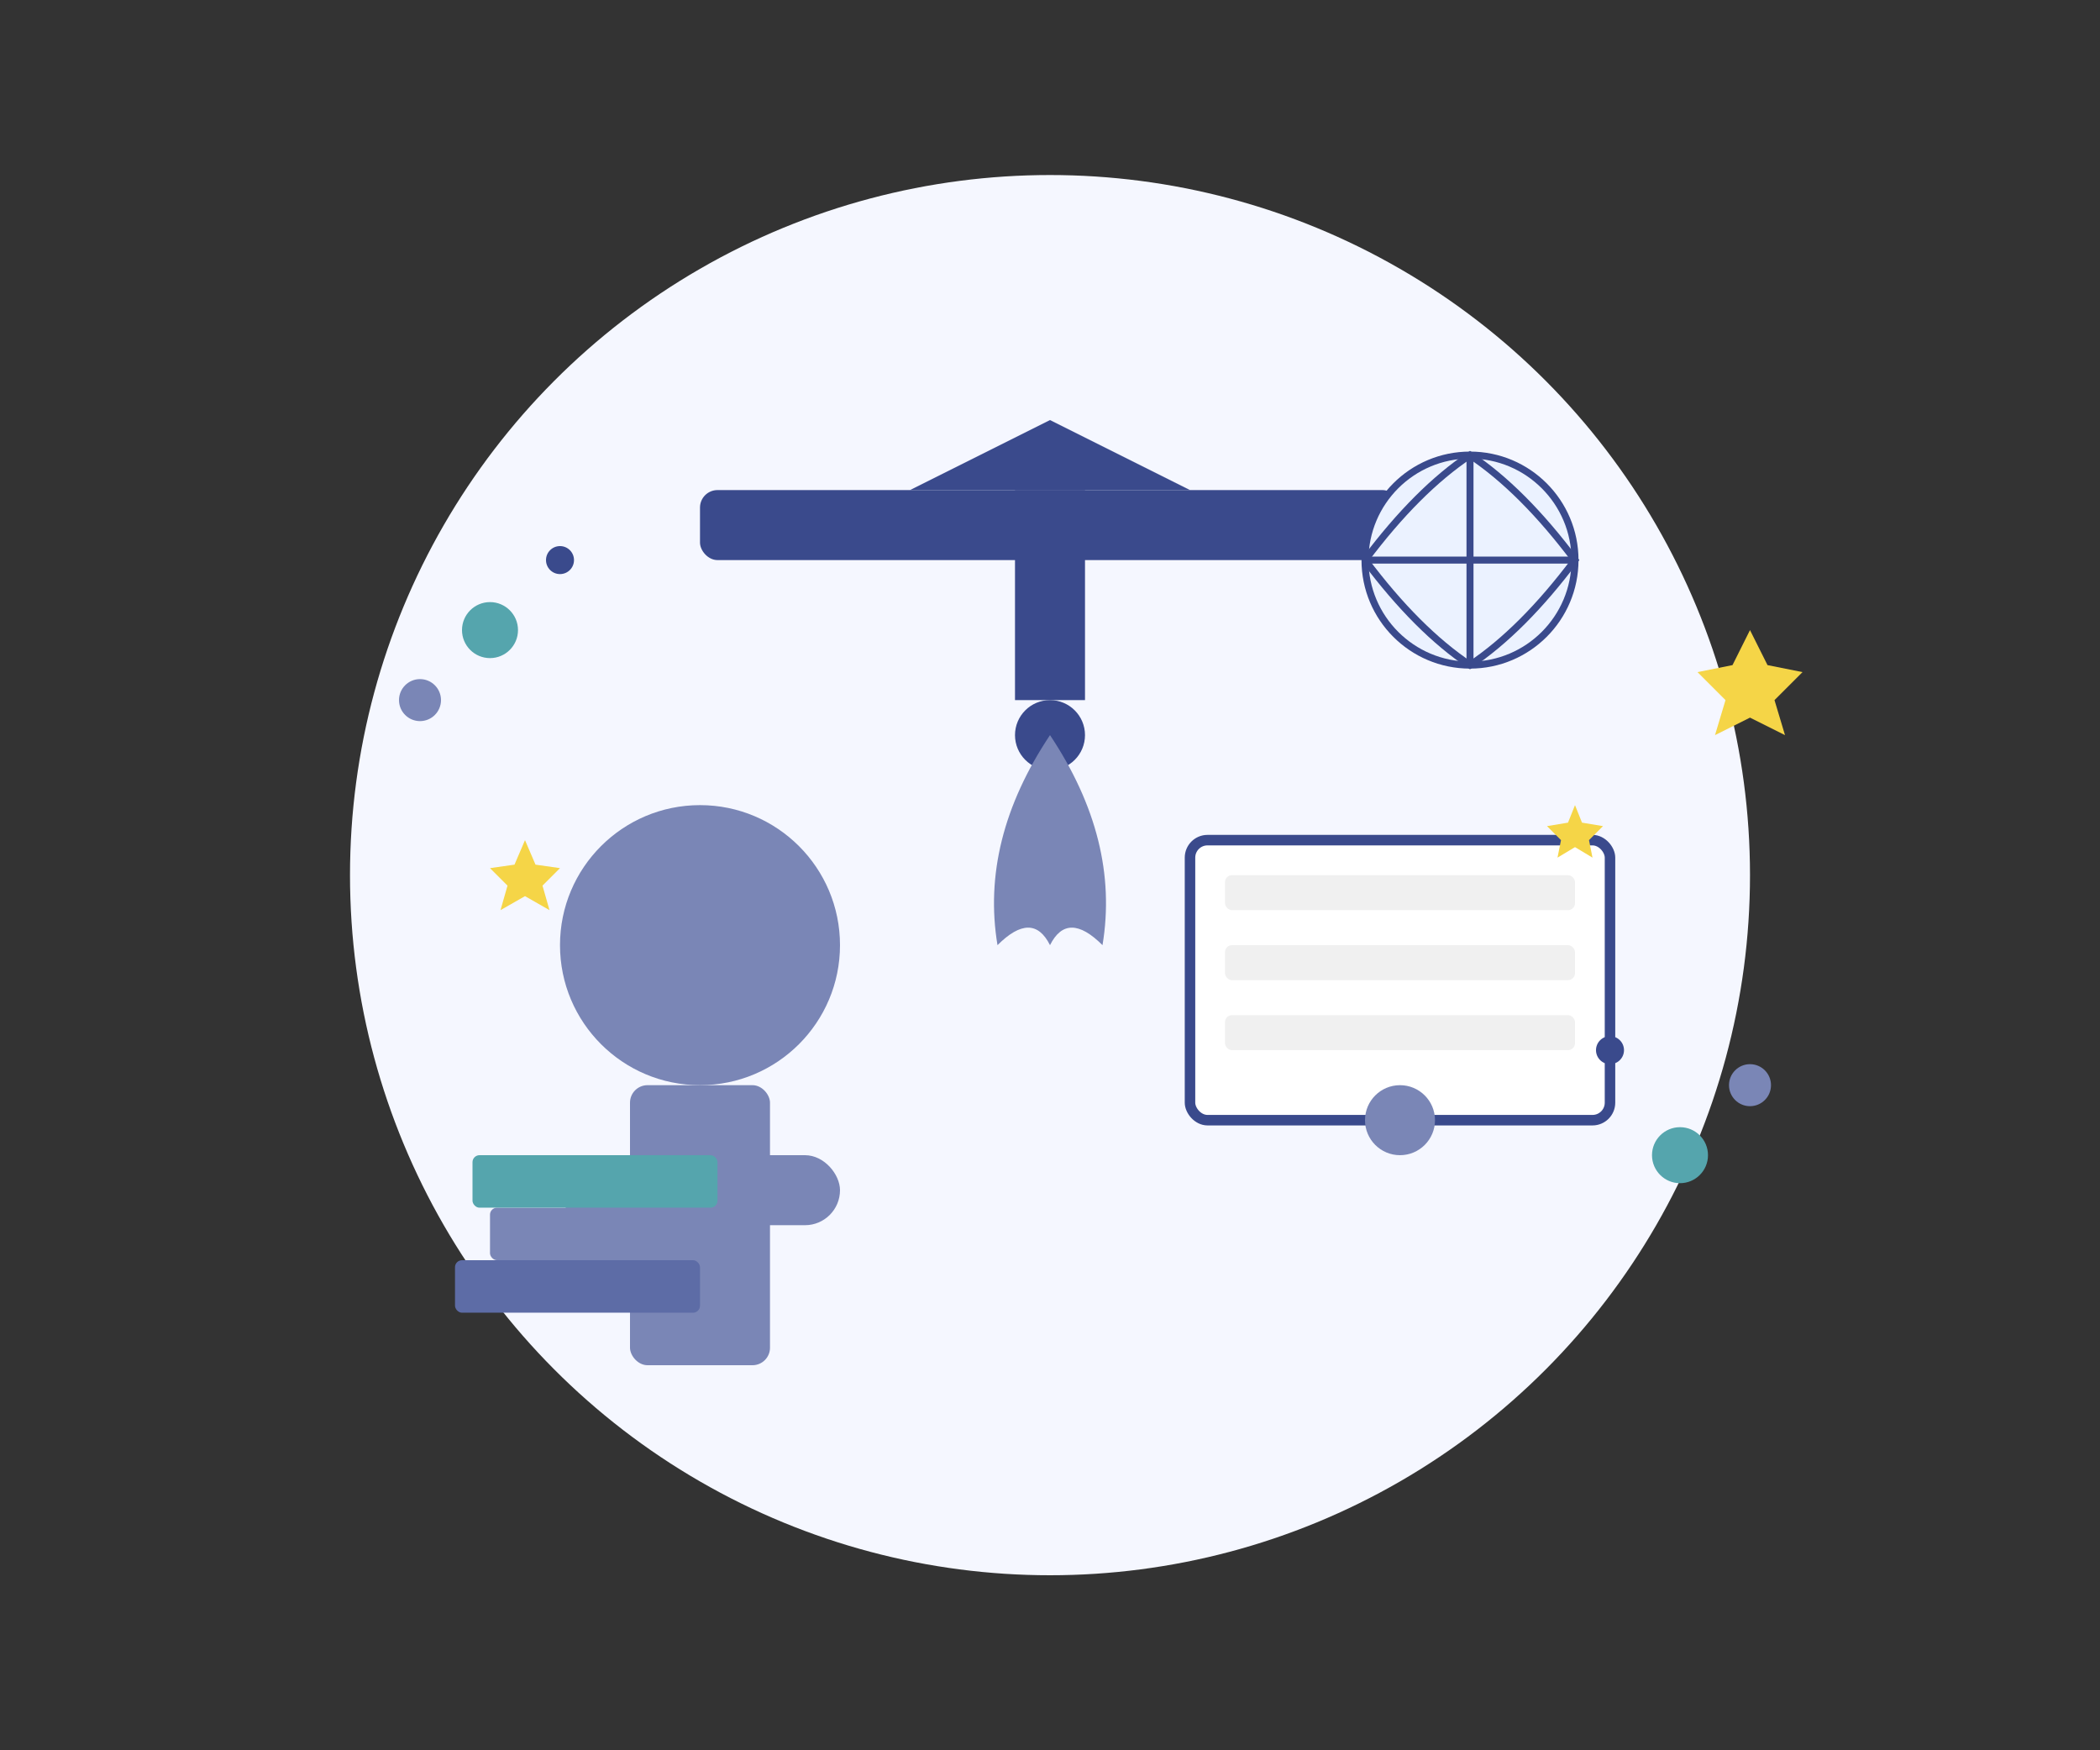 <?xml version="1.0" encoding="UTF-8"?>
<svg width="600" height="500" viewBox="0 0 600 500" fill="none" xmlns="http://www.w3.org/2000/svg">
  <rect x="0" y="0" width="600" height="500" fill="#333333" stroke="none"/>
  <!-- Background Elements -->
  <circle cx="300" cy="250" r="200" fill="#F5F7FF" />
  
  <!-- Graduation Cap -->
  <rect x="200" y="140" width="200" height="20" rx="5" fill="#3A4A8C" />
  <polygon points="300,120 340,140 260,140" fill="#3A4A8C" />
  <rect x="290" y="140" width="20" height="60" fill="#3A4A8C" />
  <circle cx="300" cy="210" r="10" fill="#3A4A8C" />
  
  <!-- Tassel -->
  <path d="M300,210 Q320,240 315,270 Q305,260 300,270 Q295,260 285,270 Q280,240 300,210" fill="#7A86B6" />
  
  <!-- Diploma -->
  <rect x="340" y="240" width="120" height="80" rx="5" fill="white" stroke="#3A4A8C" stroke-width="3" />
  <rect x="350" y="250" width="100" height="10" rx="2" fill="#F0F0F0" />
  <rect x="350" y="270" width="100" height="10" rx="2" fill="#F0F0F0" />
  <rect x="350" y="290" width="100" height="10" rx="2" fill="#F0F0F0" />
  <circle cx="400" cy="320" r="10" fill="#7A86B6" />
  
  <!-- Student Figure -->
  <circle cx="200" cy="270" r="40" fill="#7A86B6" />
  <rect x="180" y="310" width="40" height="80" rx="5" fill="#7A86B6" />
  <rect x="160" y="330" width="80" height="20" rx="10" fill="#7A86B6" />
  
  <!-- Globe Elements -->
  <circle cx="420" cy="160" r="30" fill="#EBF2FF" stroke="#3A4A8C" stroke-width="2" />
  <path d="M390,160 Q405,140 420,130 Q435,140 450,160 Q435,180 420,190 Q405,180 390,160" fill="none" stroke="#3A4A8C" stroke-width="2" />
  <path d="M420,130 L420,190" stroke="#3A4A8C" stroke-width="2" />
  <path d="M390,160 L450,160" stroke="#3A4A8C" stroke-width="2" />
  
  <!-- Book Stack -->
  <rect x="130" y="360" width="70" height="15" rx="2" fill="#5D6CA6" />
  <rect x="140" y="345" width="70" height="15" rx="2" fill="#7A86B6" />
  <rect x="135" y="330" width="70" height="15" rx="2" fill="#55A5AD" />
  
  <!-- Decorative Elements -->
  <circle cx="480" cy="330" r="8" fill="#55A5AD" />
  <circle cx="500" cy="310" r="6" fill="#7A86B6" />
  <circle cx="460" cy="300" r="4" fill="#3A4A8C" />
  
  <circle cx="140" cy="180" r="8" fill="#55A5AD" />
  <circle cx="120" cy="200" r="6" fill="#7A86B6" />
  <circle cx="160" cy="160" r="4" fill="#3A4A8C" />
  
  <!-- Stars -->
  <path d="M500,180 L505,190 L515,192 L507,200 L510,210 L500,205 L490,210 L493,200 L485,192 L495,190 Z" fill="#F5D547" />
  <path d="M150,240 L153,247 L160,248 L155,253 L157,260 L150,256 L143,260 L145,253 L140,248 L147,247 Z" fill="#F5D547" />
  <path d="M450,230 L452,235 L458,236 L454,240 L455,245 L450,242 L445,245 L446,240 L442,236 L448,235 Z" fill="#F5D547" />
</svg> 
